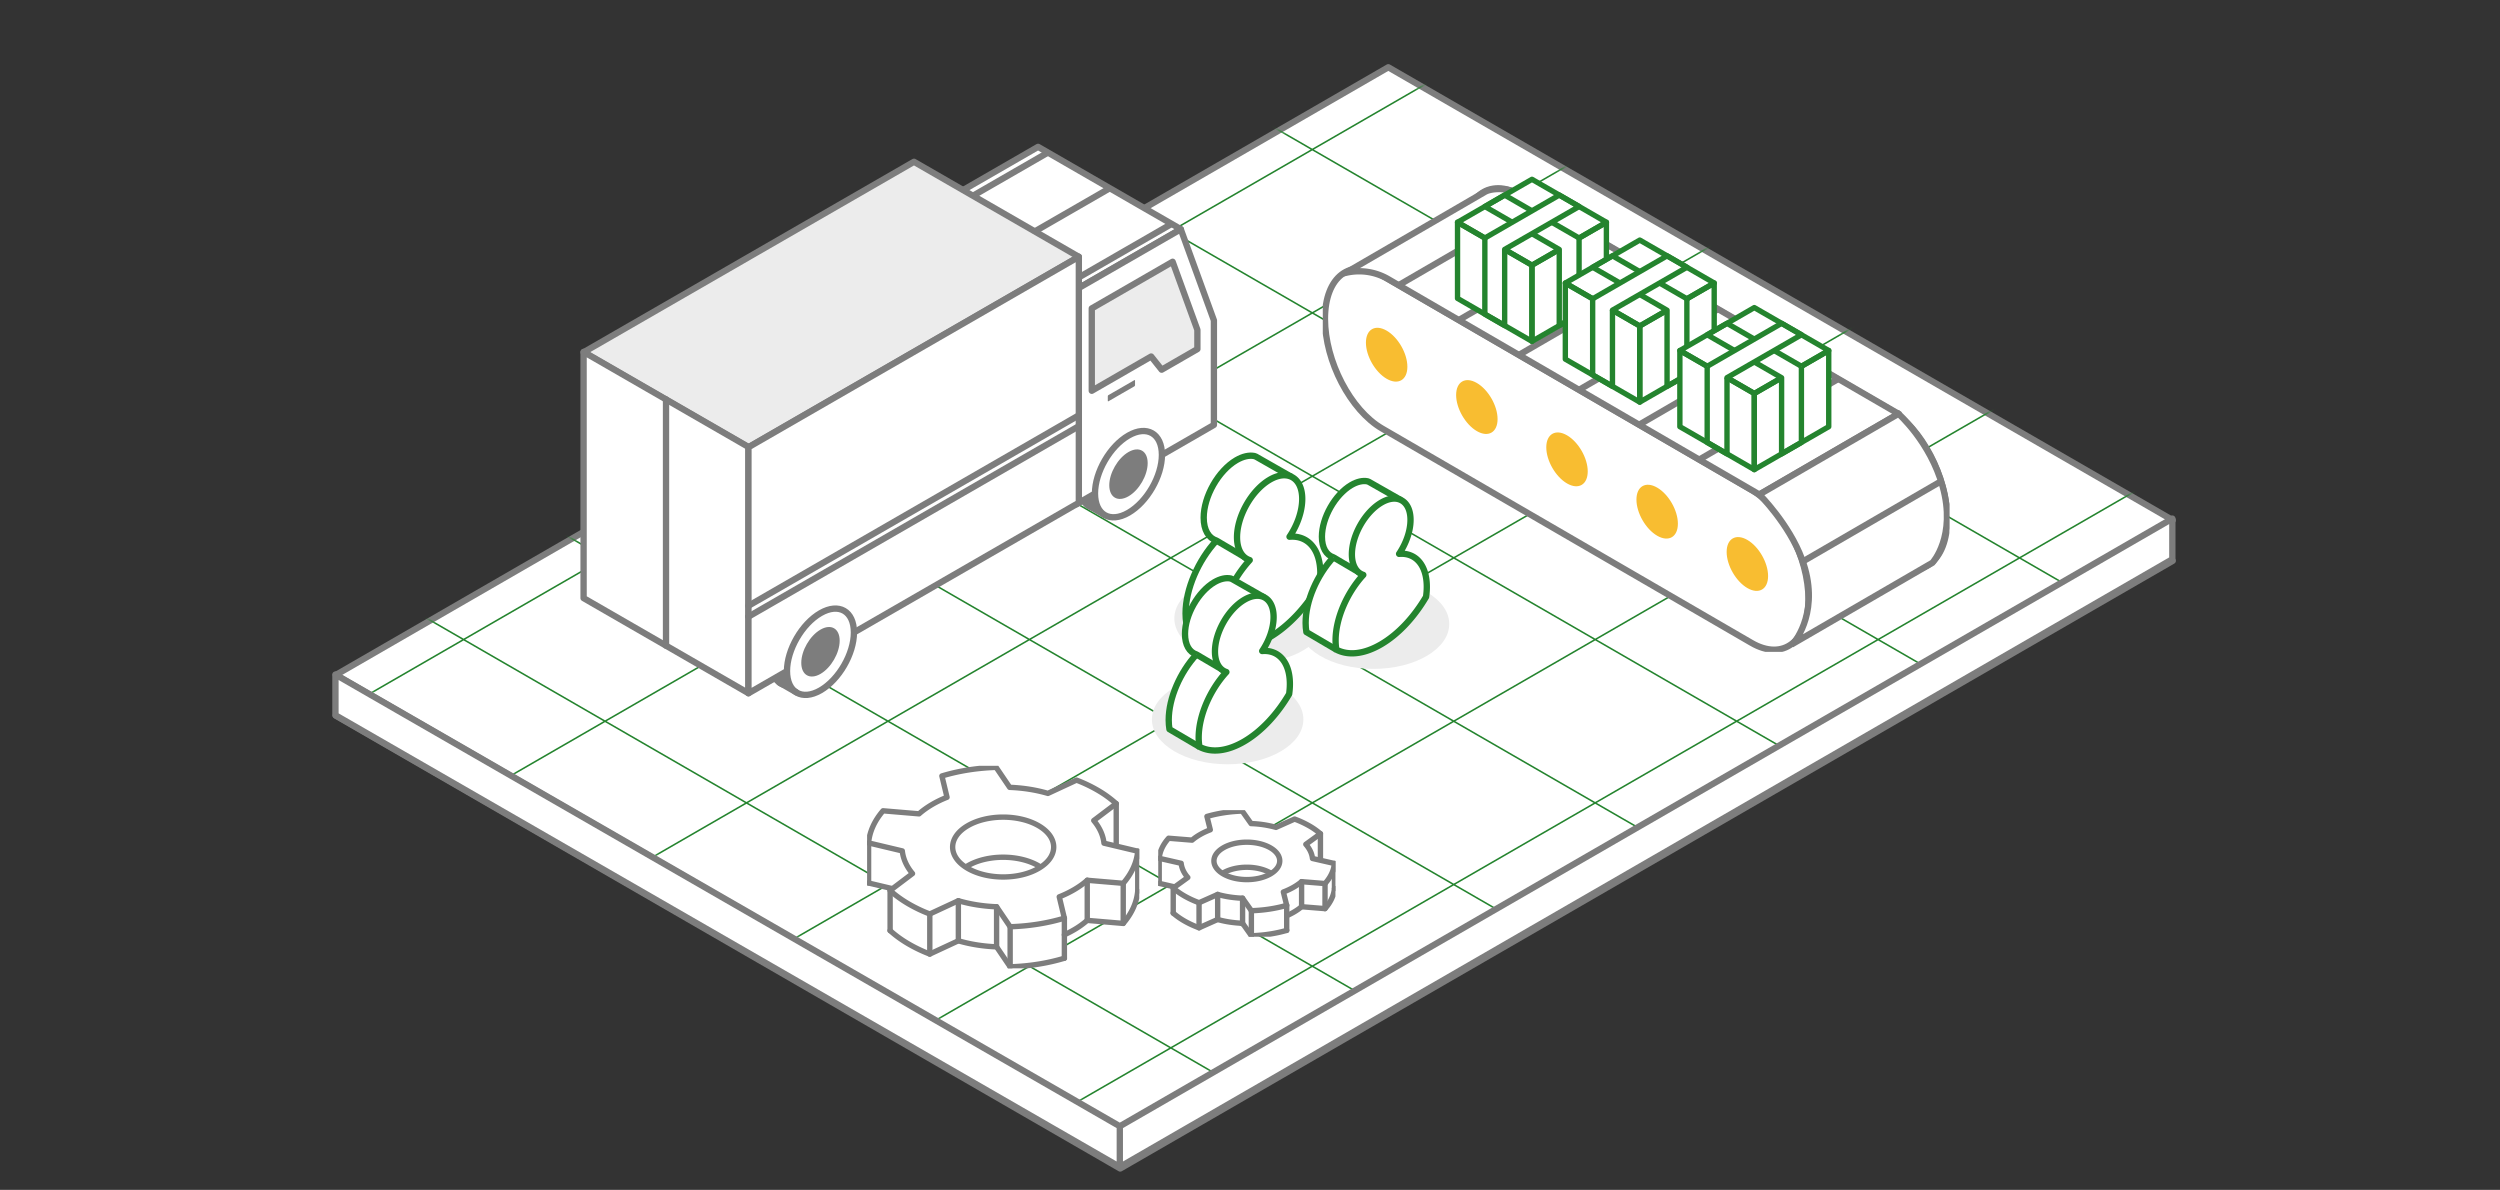 <svg width="395" height="188" fill="none" xmlns="http://www.w3.org/2000/svg"><rect width="100%" height="100%" fill="#333333" stroke="none"/><path d="m343.291 88.61-166.3 96.01-123.94-71.55 166.3-96.01 123.94 71.55Z" fill="#fff" stroke="#7D7D7D" stroke-linejoin="round"/><path d="m343.291 82.19-166.3 96.01-123.94-71.55 166.3-96.02 123.94 71.56Z" fill="#fff" stroke="#7D7D7D" stroke-linejoin="round"/><mask id="a" style="mask-type:alpha" maskUnits="userSpaceOnUse" x="53" y="10" width="291" height="169"><path d="m343.291 82.19-166.3 96.01-123.94-71.55 166.3-96.02 123.94 71.56Z" fill="#fff"/></mask><g mask="url(#a)" stroke="#24842E" stroke-linejoin="round"><path d="m133.52 35.36 5.58 4.11" stroke-width="2"/><path d="m49.309 87.23 202.74 117.05M71.66 74.32l202.73 117.05M94.012 61.42l202.73 117.05M116.359 48.52l202.73 117.05M138.711 35.61l202.73 117.05M161.969 23.24l202.74 117.05M183.398 9.81l202.74 117.05M156.172 182.2l191.16-110.36M134.121 169.13l191.15-110.36M113.762 155.08l191.16-110.37M91.7 142.01 282.858 31.64M69.121 129.24l191.16-110.36M47.059 116.17 238.219 5.8" stroke-width=".25"/></g><path d="M53 106.58V113l123.93 71.38v-6.43L53 106.58ZM176.93 177.95v6.43l166.3-96.02v-6.42l-166.3 96.01Z" fill="#fff" stroke="#7D7D7D" stroke-linejoin="round"/><g clip-path="url(#b)"><path d="M276.724 101.569 218.361 67.7c-4.98-2.89-9.017-10.64-9.017-17.318 0-6.671 4.037-9.74 9.017-6.851L276.724 77.4c4.98 2.89 9.018 10.646 9.018 17.318 0 6.671-4.038 9.741-9.018 6.851ZM298.639 88.869l-58.363-33.862c-4.98-2.89-9.018-10.646-9.018-17.318 0-6.671 4.038-9.74 9.018-6.851l58.363 33.869c4.979 2.89 9.017 10.646 9.017 17.318 0 6.671-4.038 9.74-9.017 6.85v-.006Z" fill="#fff" stroke="#7D7D7D" stroke-miterlimit="10"/><path d="M279.358 91.012c0 2.102-1.465 2.952-3.274 1.901-1.809-1.05-3.274-3.602-3.274-5.703 0-2.102 1.465-2.952 3.274-1.901 1.809 1.05 3.274 3.601 3.274 5.703ZM258.558 78.941c0-2.101 1.466-2.952 3.275-1.9 1.809 1.05 3.274 3.601 3.274 5.703 0 2.102-1.465 2.952-3.274 1.901-1.809-1.05-3.275-3.602-3.275-5.704ZM244.313 70.68c0-2.102 1.465-2.952 3.274-1.901 1.809 1.05 3.275 3.602 3.275 5.703 0 2.102-1.466 2.952-3.275 1.901-1.809-1.05-3.274-3.601-3.274-5.703ZM230.068 62.411c0-2.101 1.465-2.952 3.274-1.9 1.809 1.05 3.275 3.601 3.275 5.703 0 2.101-1.466 2.952-3.275 1.901-1.809-1.05-3.274-3.602-3.274-5.704ZM215.816 54.143c0-2.102 1.465-2.952 3.274-1.901 1.81 1.05 3.275 3.602 3.275 5.704 0 2.101-1.465 2.952-3.275 1.9-1.809-1.05-3.274-3.601-3.274-5.703Z" fill="#F8BD31"/><path d="M299.952 65.377 240.317 30.77l-1.568-.65c-1.163-.346-3.123-.387-4.168.221l-21.832 12.68v.062a9.134 9.134 0 0 1 6.596 1.023l58.631 34.027 21.976-12.748v-.007Z" fill="#fff" stroke="#7D7D7D" stroke-miterlimit="10"/><path d="m242.965 32.304-21.976 12.755M252.464 37.82 230.488 50.57M261.963 43.33 239.987 56.08M271.455 48.84l-21.969 12.756M280.954 54.35l-21.969 12.756M290.453 59.867l-21.976 12.749" stroke="#7D7D7D" stroke-miterlimit="10"/><path d="M283.389 101.631s-.013 0-.013-.007c.35-.415 4.278-5.323 1.334-13.28-2.063-5.58-6.727-10.212-6.727-10.212l21.976-12.748s5.008 4.404 6.975 11.456c2.208 7.915-1.603 12.07-1.603 12.07l-21.935 12.728-.007-.007Z" fill="#fff" stroke="#7D7D7D" stroke-miterlimit="10"/><path d="m284.792 88.745 21.97-12.749" stroke="#7D7D7D" stroke-miterlimit="10"/><path d="m230.29 35.118 11.761-6.785 11.759 6.788v12.027l-11.762 6.785-11.758-6.787V35.118Z" fill="#fff"/><path d="m245.18 35.118 4.316 2.491M238.922 35.118l-4.316-2.49 3.131-1.805 4.314 2.489" stroke="#24842E" stroke-width=".85" stroke-miterlimit="10" stroke-linejoin="round"/><path d="m249.498 37.609 4.316-2.49-11.763-6.786-11.761 6.785 4.316 2.49" stroke="#24842E" stroke-width=".85" stroke-miterlimit="10" stroke-linejoin="round"/><path d="m234.606 37.609 11.761-6.787 3.131 1.807-11.76 6.775-.001.01 4.314 2.49 4.316-2.49" stroke="#24842E" stroke-width=".85" stroke-miterlimit="10" stroke-linejoin="round"/><path d="m234.606 37.61-4.316-2.491v12.027l11.761 6.786V41.905l-4.307-2.486" stroke="#24842E" stroke-width=".85" stroke-miterlimit="10" stroke-linejoin="round"/><path d="M234.606 37.61v12.023l3.131 1.806V39.414M249.494 37.61l4.316-2.49v12.028l-11.762 6.785V41.907l4.316-2.49" stroke="#24842E" stroke-width=".85" stroke-miterlimit="10" stroke-linejoin="round"/><path d="M249.493 37.61v12.024l-3.131 1.806V39.432l.001-.015-4.318-2.495" stroke="#24842E" stroke-width=".85" stroke-miterlimit="10" stroke-linejoin="round"/><path d="m247.323 44.719 11.761-6.785 11.758 6.787v12.027l-11.762 6.785-11.757-6.787V44.719Z" fill="#fff"/><path d="m262.213 44.718 4.316 2.491M255.954 44.718l-4.315-2.49 3.13-1.805 4.315 2.489" stroke="#24842E" stroke-width=".85" stroke-miterlimit="10" stroke-linejoin="round"/><path d="m266.53 47.209 4.316-2.49-11.762-6.786-11.761 6.785 4.315 2.491" stroke="#24842E" stroke-width=".85" stroke-miterlimit="10" stroke-linejoin="round"/><path d="m251.639 47.209 11.761-6.786 3.13 1.806-11.76 6.775-.001.01 4.315 2.49 4.316-2.49" stroke="#24842E" stroke-width=".85" stroke-miterlimit="10" stroke-linejoin="round"/><path d="m251.638 47.21-4.315-2.491v12.027l11.761 6.786V51.505l-4.307-2.486" stroke="#24842E" stroke-width=".85" stroke-miterlimit="10" stroke-linejoin="round"/><path d="M251.639 47.21v12.023l3.13 1.806V49.014M266.527 47.21l4.316-2.49v12.028l-11.763 6.785V51.507l4.316-2.49" stroke="#24842E" stroke-width=".85" stroke-miterlimit="10" stroke-linejoin="round"/><path d="M266.525 47.21v12.024l-3.131 1.806V49.032l.002-.014-4.319-2.496" stroke="#24842E" stroke-width=".85" stroke-miterlimit="10" stroke-linejoin="round"/><path d="M265.419 55.385 277.18 48.6l11.759 6.788v12.027L277.177 74.2l-11.758-6.787V55.385Z" fill="#fff"/><path d="m280.31 55.385 4.315 2.49M274.051 55.385l-4.316-2.49 3.131-1.806 4.314 2.49" stroke="#24842E" stroke-width=".85" stroke-miterlimit="10" stroke-linejoin="round"/><path d="m284.627 57.876 4.316-2.49L277.18 48.6l-11.761 6.785 4.316 2.49" stroke="#24842E" stroke-width=".85" stroke-miterlimit="10" stroke-linejoin="round"/><path d="m269.735 57.876 11.761-6.787 3.131 1.806-11.76 6.776-.001.01 4.314 2.49 4.316-2.49" stroke="#24842E" stroke-width=".85" stroke-miterlimit="10" stroke-linejoin="round"/><path d="m269.735 57.876-4.316-2.49v12.027l11.761 6.786V62.172l-4.307-2.486" stroke="#24842E" stroke-width=".85" stroke-miterlimit="10" stroke-linejoin="round"/><path d="M269.735 57.876V69.9l3.131 1.806V59.681M284.623 57.877l4.316-2.49v12.028L277.177 74.2V62.174l4.316-2.49" stroke="#24842E" stroke-width=".85" stroke-miterlimit="10" stroke-linejoin="round"/><path d="M284.622 57.877V69.9l-3.131 1.806V59.699l.001-.015-4.318-2.495" stroke="#24842E" stroke-width=".85" stroke-miterlimit="10" stroke-linejoin="round"/></g><path d="m169.715 45.93-22.557-13.006 16.857-9.718 22.557 13.007-16.857 9.718Z" fill="#fff" stroke="#7D7D7D" stroke-linecap="round" stroke-linejoin="round"/><path d="m165.502 24.145-16.75 9.656M175.193 29.825l-16.667 9.61M184.893 35.504 168.3 45.07" stroke="#7D7D7D" stroke-linecap="round" stroke-linejoin="round"/><path d="M144.41 25.564 92.207 55.66l26.048 15.02 52.203-30.1-26.048-15.016Z" fill="#ECECEC" stroke="#7D7D7D" stroke-linecap="round" stroke-linejoin="round"/><path d="m118.255 109.523-26.048-15.02V55.6l26.048 15.02v38.904Z" fill="#fff" stroke="#7D7D7D" stroke-linecap="round" stroke-linejoin="round"/><path d="M105.231 63.11v38.905" stroke="#7D7D7D" stroke-linecap="round" stroke-linejoin="round"/><path d="M181.055 70.42c0 3.367-2.366 7.463-5.288 9.146-2.922 1.684-5.288.317-5.288-3.05s2.366-7.462 5.288-9.145c2.922-1.684 5.288-.317 5.288 3.05Z" fill="#7D7D7D" stroke="#7D7D7D" stroke-linecap="round" stroke-linejoin="round"/><path d="m171.849 79.818 2.621 1.507" stroke="#7D7D7D" stroke-linecap="round" stroke-linejoin="round"/><path d="M132.397 98.48c0 3.367-2.366 7.462-5.288 9.146-2.922 1.683-5.288.317-5.288-3.05s2.366-7.463 5.288-9.146c2.922-1.684 5.288-.317 5.288 3.05Z" fill="#7D7D7D" stroke="#7D7D7D" stroke-linecap="round" stroke-linejoin="round"/><path d="M191.797 50.619v16.517l-21.761 12.546V45.746l16.527-9.529 5.234 14.402Z" fill="#fff" stroke="#7D7D7D" stroke-linecap="round" stroke-linejoin="round"/><path d="m170.457 67.334-52.203 30.1" stroke="#7D7D7D" stroke-linecap="round" stroke-linejoin="round"/><path d="m170.457 79.44-52.203 30.1V70.664l52.203-30.096V79.44Z" fill="#fff" stroke="#7D7D7D" stroke-linecap="round" stroke-linejoin="round"/><path d="M134.921 99.93c0 3.366-2.366 7.461-5.288 9.145-2.922 1.683-5.288.317-5.288-3.05s2.366-7.462 5.288-9.146c2.922-1.683 5.288-.317 5.288 3.05Z" fill="#fff" stroke="#7D7D7D" stroke-linecap="round" stroke-linejoin="round"/><path d="M189.187 52.117v3.038l-5.646 3.255-1.657-2.082-9.384 5.412V48.725l12.776-7.367 3.911 10.759Z" fill="#ECECEC" stroke="#7D7D7D" stroke-linecap="round" stroke-linejoin="round"/><path d="M183.584 71.87c0 3.367-2.366 7.462-5.288 9.145-2.922 1.684-5.288.317-5.288-3.05 0-3.366 2.366-7.462 5.288-9.145 2.922-1.684 5.288-.317 5.288 3.05Z" fill="#fff" stroke="#7D7D7D" stroke-linecap="round" stroke-linejoin="round"/><path d="M132.669 101.229c0 1.931-1.356 4.281-3.033 5.248-1.678.968-3.034.181-3.034-1.749 0-1.93 1.356-4.281 3.034-5.248 1.677-.967 3.033-.181 3.033 1.749ZM181.332 73.17c0 1.93-1.356 4.281-3.034 5.248-1.677.967-3.033.181-3.033-1.749 0-1.93 1.356-4.28 3.033-5.248 1.678-.967 3.034-.181 3.034 1.75Z" fill="#7D7D7D"/><path d="m123.187 107.872 2.621 1.507" stroke="#7D7D7D" stroke-linecap="round" stroke-linejoin="round"/><path d="M175.032 63.329v-.712c0-.074.046-.156.099-.19l4.105-2.366c.054-.033.099 0 .099.074v.712a.24.24 0 0 1-.099.19l-4.105 2.366c-.053.033-.099 0-.099-.074Z" fill="#7D7D7D"/><path d="m170.457 65.618-52.203 30.1M170.457 67.334l-52.203 30.1" stroke="#7D7D7D" stroke-linecap="round" stroke-linejoin="round"/><path d="M217.014 105.685c6.609 0 11.967-3.175 11.967-7.091 0-3.917-5.358-7.092-11.967-7.092-6.609 0-11.967 3.175-11.967 7.092 0 3.916 5.358 7.091 11.967 7.091Z" fill="#ECECEC"/><path d="M197.514 104.798c6.609 0 11.967-3.175 11.967-7.091 0-3.917-5.358-7.092-11.967-7.092-6.609 0-11.967 3.175-11.967 7.092 0 3.916 5.358 7.091 11.967 7.091ZM193.967 120.755c6.609 0 11.967-3.175 11.967-7.092s-5.358-7.092-11.967-7.092c-6.609 0-11.967 3.175-11.967 7.092s5.358 7.092 11.967 7.092Z" fill="#ECECEC"/><path d="m199.902 80.708-7.084-.966-3.22 17.067 7.728 2.576 2.576-18.677Z" fill="#fff"/><path d="m204.093 75.367-5.65-3.218-.255-.096c-.819-.163-1.798.048-2.853.66-2.844 1.677-5.151 5.738-5.151 9.081 0 1.954.781 3.218 2.005 3.611l5.265 3.094" fill="#fff"/><path d="m204.093 75.367-5.65-3.218-.255-.096c-.819-.163-1.798.048-2.853.66-2.844 1.677-5.151 5.738-5.151 9.081 0 1.954.781 3.218 2.005 3.611l5.265 3.094" stroke="#24842E" stroke-linejoin="round"/><path d="M192.189 85.414c-2.863 3.123-4.869 7.634-4.869 11.523 0 .574.047 1.11.132 1.609l5.264 3.094" fill="#fff"/><path d="M192.189 85.414c-2.863 3.123-4.869 7.634-4.869 11.523 0 .574.047 1.11.132 1.609l5.264 3.094" stroke="#24842E" stroke-linejoin="round"/><path fill-rule="evenodd" clip-rule="evenodd" d="M192.718 101.631a9.562 9.562 0 0 1-.132-1.609c0-3.89 2.006-8.4 4.869-11.523-1.215-.393-2.006-1.667-2.006-3.611 0-3.343 2.307-7.404 5.151-9.08 2.844-1.676 5.151-.316 5.151 3.026 0 1.954-.781 4.148-2.006 5.968 2.863-.24 4.869 1.915 4.869 5.804 0 .575-.047 1.16-.132 1.753-2.053 3.496-4.831 6.542-7.891 8.333-3.061 1.791-5.839 2.021-7.892.929l.019.01Z" fill="#fff" stroke="#24842E" stroke-linejoin="round"/><path d="m195.968 99.18-6.369-.87-2.896 15.346 6.949 2.316 2.316-16.793Z" fill="#fff"/><path d="m199.737 94.377-5.081-2.894-.228-.086c-.737-.146-1.618.043-2.566.594-2.557 1.508-4.632 5.16-4.632 8.165 0 1.757.703 2.893 1.804 3.246l4.733 2.782" fill="#fff"/><path d="m199.737 94.377-5.081-2.894-.228-.086c-.737-.146-1.618.043-2.566.594-2.557 1.508-4.632 5.16-4.632 8.165 0 1.757.703 2.893 1.804 3.246l4.733 2.782" stroke="#24842E" stroke-linejoin="round"/><path d="M189.034 103.411c-2.574 2.808-4.378 6.864-4.378 10.36 0 .517.043.999.119 1.447l4.733 2.782" fill="#fff"/><path d="M189.034 103.411c-2.574 2.808-4.378 6.864-4.378 10.36 0 .517.043.999.119 1.447l4.733 2.782" stroke="#24842E" stroke-linejoin="round"/><path fill-rule="evenodd" clip-rule="evenodd" d="M189.509 117.992a8.642 8.642 0 0 1-.118-1.447c0-3.497 1.803-7.553 4.377-10.361-1.092-.353-1.803-1.498-1.803-3.246 0-3.006 2.074-6.657 4.631-8.165 2.558-1.507 4.632-.284 4.632 2.722 0 1.757-.703 3.729-1.803 5.365 2.574-.215 4.377 1.723 4.377 5.219 0 .517-.042 1.042-.118 1.576-1.846 3.144-4.344 5.882-7.096 7.493-2.752 1.61-5.25 1.817-7.096.835l.017.009Z" fill="#fff" stroke="#24842E" stroke-linejoin="round"/><path d="m217.601 83.828-6.37-.869-2.895 15.346 6.949 2.316 2.316-16.793Z" fill="#fff"/><path d="m221.37 79.025-5.081-2.893-.228-.086c-.737-.147-1.618.043-2.566.594-2.557 1.507-4.632 5.159-4.632 8.164 0 1.757.703 2.894 1.804 3.247l4.733 2.782" fill="#fff"/><path d="m221.37 79.025-5.081-2.893-.228-.086c-.737-.147-1.618.043-2.566.594-2.557 1.507-4.632 5.159-4.632 8.164 0 1.757.703 2.894 1.804 3.247l4.733 2.782" stroke="#24842E" stroke-linejoin="round"/><path d="M210.667 88.06c-2.574 2.807-4.378 6.863-4.378 10.36 0 .517.042.999.119 1.447l4.733 2.781" fill="#fff"/><path d="M210.667 88.06c-2.574 2.807-4.378 6.863-4.378 10.36 0 .517.042.999.119 1.447l4.733 2.781" stroke="#24842E" stroke-linejoin="round"/><path fill-rule="evenodd" clip-rule="evenodd" d="M211.142 102.64a8.638 8.638 0 0 1-.119-1.447c0-3.496 1.804-7.553 4.378-10.36-1.092-.353-1.803-1.499-1.803-3.247 0-3.005 2.074-6.657 4.631-8.164 2.557-1.507 4.632-.284 4.632 2.721 0 1.757-.703 3.73-1.804 5.366 2.574-.216 4.378 1.722 4.378 5.219 0 .516-.042 1.042-.119 1.576-1.845 3.143-4.343 5.882-7.095 7.492-2.752 1.611-5.25 1.817-7.096.835l.017.009Z" fill="#fff" stroke="#24842E" stroke-linejoin="round"/><g clip-path="url(#c)"><path d="M137.238 139.377v-6.126c0-1.96 1.593-4.247 2.39-5.145l5.495.49c1.338-1.176 3.584-2.123 4.54-2.45l-.956-3.431c1.147-.784 6.213-1.306 8.602-1.47l2.151 3.186c2.485 0 5.177.653 6.212.98l4.54-2.205c2.294.98 5.098 3.021 6.213 3.92v6.616l3.345.735v6.86c-.191 1.372-1.673 3.676-2.39 4.656l-5.734-.49c-.383.588-2.549 1.715-3.584 2.205v3.675c-2.103.98-6.611 1.225-8.602 1.225l-2.151-2.94-5.734-.98-4.779 1.96c-2.103-.392-4.859-2.45-5.974-3.43v-6.861l-3.584-.98Z" fill="#fff"/><path d="M168.172 147.693a16.373 16.373 0 0 0 1.615-.838 13.102 13.102 0 0 0 1.993-1.436l5.686.48c1.372-1.592 2.137-3.327 2.289-5.072m-39.119 6.204c.798.725 1.73 1.412 2.805 2.049a22.84 22.84 0 0 0 3.465 1.661l4.516-2.098c1.907.559 3.961.878 6.04.956l2.141 3.156c2.949-.088 5.873-.544 8.569-1.357m-30.934-11.884 5.329 1.269M152.573 137c.091-.059.182-.118.278-.172 3.115-1.847 8.171-1.847 11.292 0 .096.059.191.113.277.172" stroke="#7D7D7D" stroke-width=".85" stroke-linecap="round" stroke-linejoin="round"/><path d="M169.79 140.519c.755-.446 1.42-.931 1.993-1.436l5.687.48c1.371-1.592 2.136-3.327 2.289-5.072l-5.328-1.269c-.134-1.23-.669-2.445-1.616-3.577l3.541-2.676a17.173 17.173 0 0 0-2.805-2.048 22.833 22.833 0 0 0-3.464-1.662l-4.516 2.098c-1.907-.559-3.962-.877-6.041-.956l-2.141-3.156c-2.948.089-5.873.544-8.568 1.358l.807 3.366a16.94 16.94 0 0 0-2.427 1.181c-.755.451-1.42.932-1.993 1.436l-5.687-.48c-1.371 1.593-2.136 3.327-2.289 5.072l5.328 1.269c.134 1.23.669 2.446 1.616 3.578l-3.541 2.675c.798.725 1.73 1.412 2.805 2.049a22.83 22.83 0 0 0 3.464 1.661l4.516-2.098c1.907.559 3.962.878 6.041.956l2.141 3.156c2.948-.088 5.873-.544 8.568-1.358l-.807-3.366a16.73 16.73 0 0 0 2.427-1.181Zm-16.936-3.342c-3.116-1.848-3.116-4.837 0-6.684 3.116-1.848 8.172-1.848 11.292 0 3.121 1.847 3.116 4.836 0 6.684-3.115 1.847-8.171 1.847-11.292 0Z" fill="#fff" stroke="#7D7D7D" stroke-width=".85" stroke-linecap="round" stroke-linejoin="round"/><path d="M168.172 145.061v6.341M159.603 146.419v6.336M157.462 143.262v6.342M151.421 142.312v6.336M146.907 144.409v6.337M140.637 140.695v6.337M137.238 133.177v6.337M171.785 139.078v6.341M177.471 139.558v6.336M179.762 134.486v6.336M176.363 126.969v6.336" stroke="#7D7D7D" stroke-width=".85" stroke-linecap="round" stroke-linejoin="round"/></g><g clip-path="url(#d)"><path d="M183.155 139.485v-3.828c0-1.225 1.037-2.655 1.556-3.216l3.578.306c.872-.735 2.334-1.327 2.957-1.531l-.623-2.144c.747-.49 4.046-.817 5.601-.919l1.401 1.991c1.618 0 3.371.408 4.045.612l2.956-1.378c1.494.613 3.32 1.889 4.046 2.45v4.135l2.178.46v4.288c-.125.857-1.089 2.297-1.556 2.909l-3.734-.306c-.249.367-1.66 1.072-2.334 1.378v2.297c-1.369.613-4.305.766-5.601.766l-1.401-1.838-3.734-.612-3.111 1.225c-1.37-.245-3.164-1.532-3.89-2.144v-4.288l-2.334-.613Z" fill="#fff"/><path d="M203.298 144.683a10.72 10.72 0 0 0 1.051-.524 8.538 8.538 0 0 0 1.298-.897l3.703.3c.893-.996 1.391-2.08 1.491-3.17m-25.474 3.877c.52.454 1.127.882 1.827 1.281.7.398 1.456.744 2.256 1.038l2.941-1.311c1.241.349 2.579.548 3.933.597l1.394 1.973c1.92-.055 3.825-.34 5.58-.849m-20.143-7.427 3.47.793m6.516-2.364c.059-.037.118-.074.18-.107 2.029-1.155 5.321-1.155 7.353 0 .063.036.125.07.181.107" stroke="#7D7D7D" stroke-width=".85" stroke-linecap="round" stroke-linejoin="round"/><path d="M204.353 140.199a8.577 8.577 0 0 0 1.297-.897l3.703.3c.893-.996 1.391-2.08 1.491-3.17l-3.47-.793c-.087-.769-.436-1.529-1.052-2.236l2.306-1.673a11.14 11.14 0 0 0-1.826-1.28 15.165 15.165 0 0 0-2.257-1.038l-2.94 1.311a16.895 16.895 0 0 0-3.933-.597l-1.395-1.973c-1.92.055-3.824.34-5.579.848l.526 2.105c-.557.211-1.089.456-1.581.738a8.811 8.811 0 0 0-1.298.897l-3.703-.3c-.893.995-1.391 2.08-1.49 3.17l3.47.793c.087.769.435 1.529 1.051 2.236l-2.306 1.672c.52.454 1.127.882 1.827 1.281.7.398 1.456.744 2.256 1.038l2.941-1.311c1.241.349 2.579.548 3.933.597l1.394 1.973c1.92-.055 3.825-.34 5.58-.849l-.526-2.104a11.066 11.066 0 0 0 1.581-.738Zm-11.029-2.089c-2.029-1.154-2.029-3.023 0-4.177 2.029-1.155 5.322-1.155 7.354 0 2.032 1.154 2.028 3.023 0 4.177-2.029 1.155-5.322 1.155-7.354 0Z" fill="#fff" stroke="#7D7D7D" stroke-width=".85" stroke-linecap="round" stroke-linejoin="round"/><path d="M203.298 143.038v3.964M197.717 143.887v3.96M196.326 141.914v3.963M192.391 141.32v3.96M189.45 142.631v3.961M185.37 140.309v3.961M183.155 135.611v3.96M205.653 139.298v3.964M209.353 139.598v3.961M210.845 136.429v3.96M208.63 131.73v3.961" stroke="#7D7D7D" stroke-width=".85" stroke-linecap="round" stroke-linejoin="round"/></g><defs><clipPath id="b"><path fill="#fff" transform="translate(209 7)" d="M0 0h99v96H0z"/></clipPath><clipPath id="c"><path fill="#fff" transform="translate(137 121)" d="M0 0h43v32H0z"/></clipPath><clipPath id="d"><path fill="#fff" transform="translate(183 128)" d="M0 0h28v20H0z"/></clipPath></defs></svg>